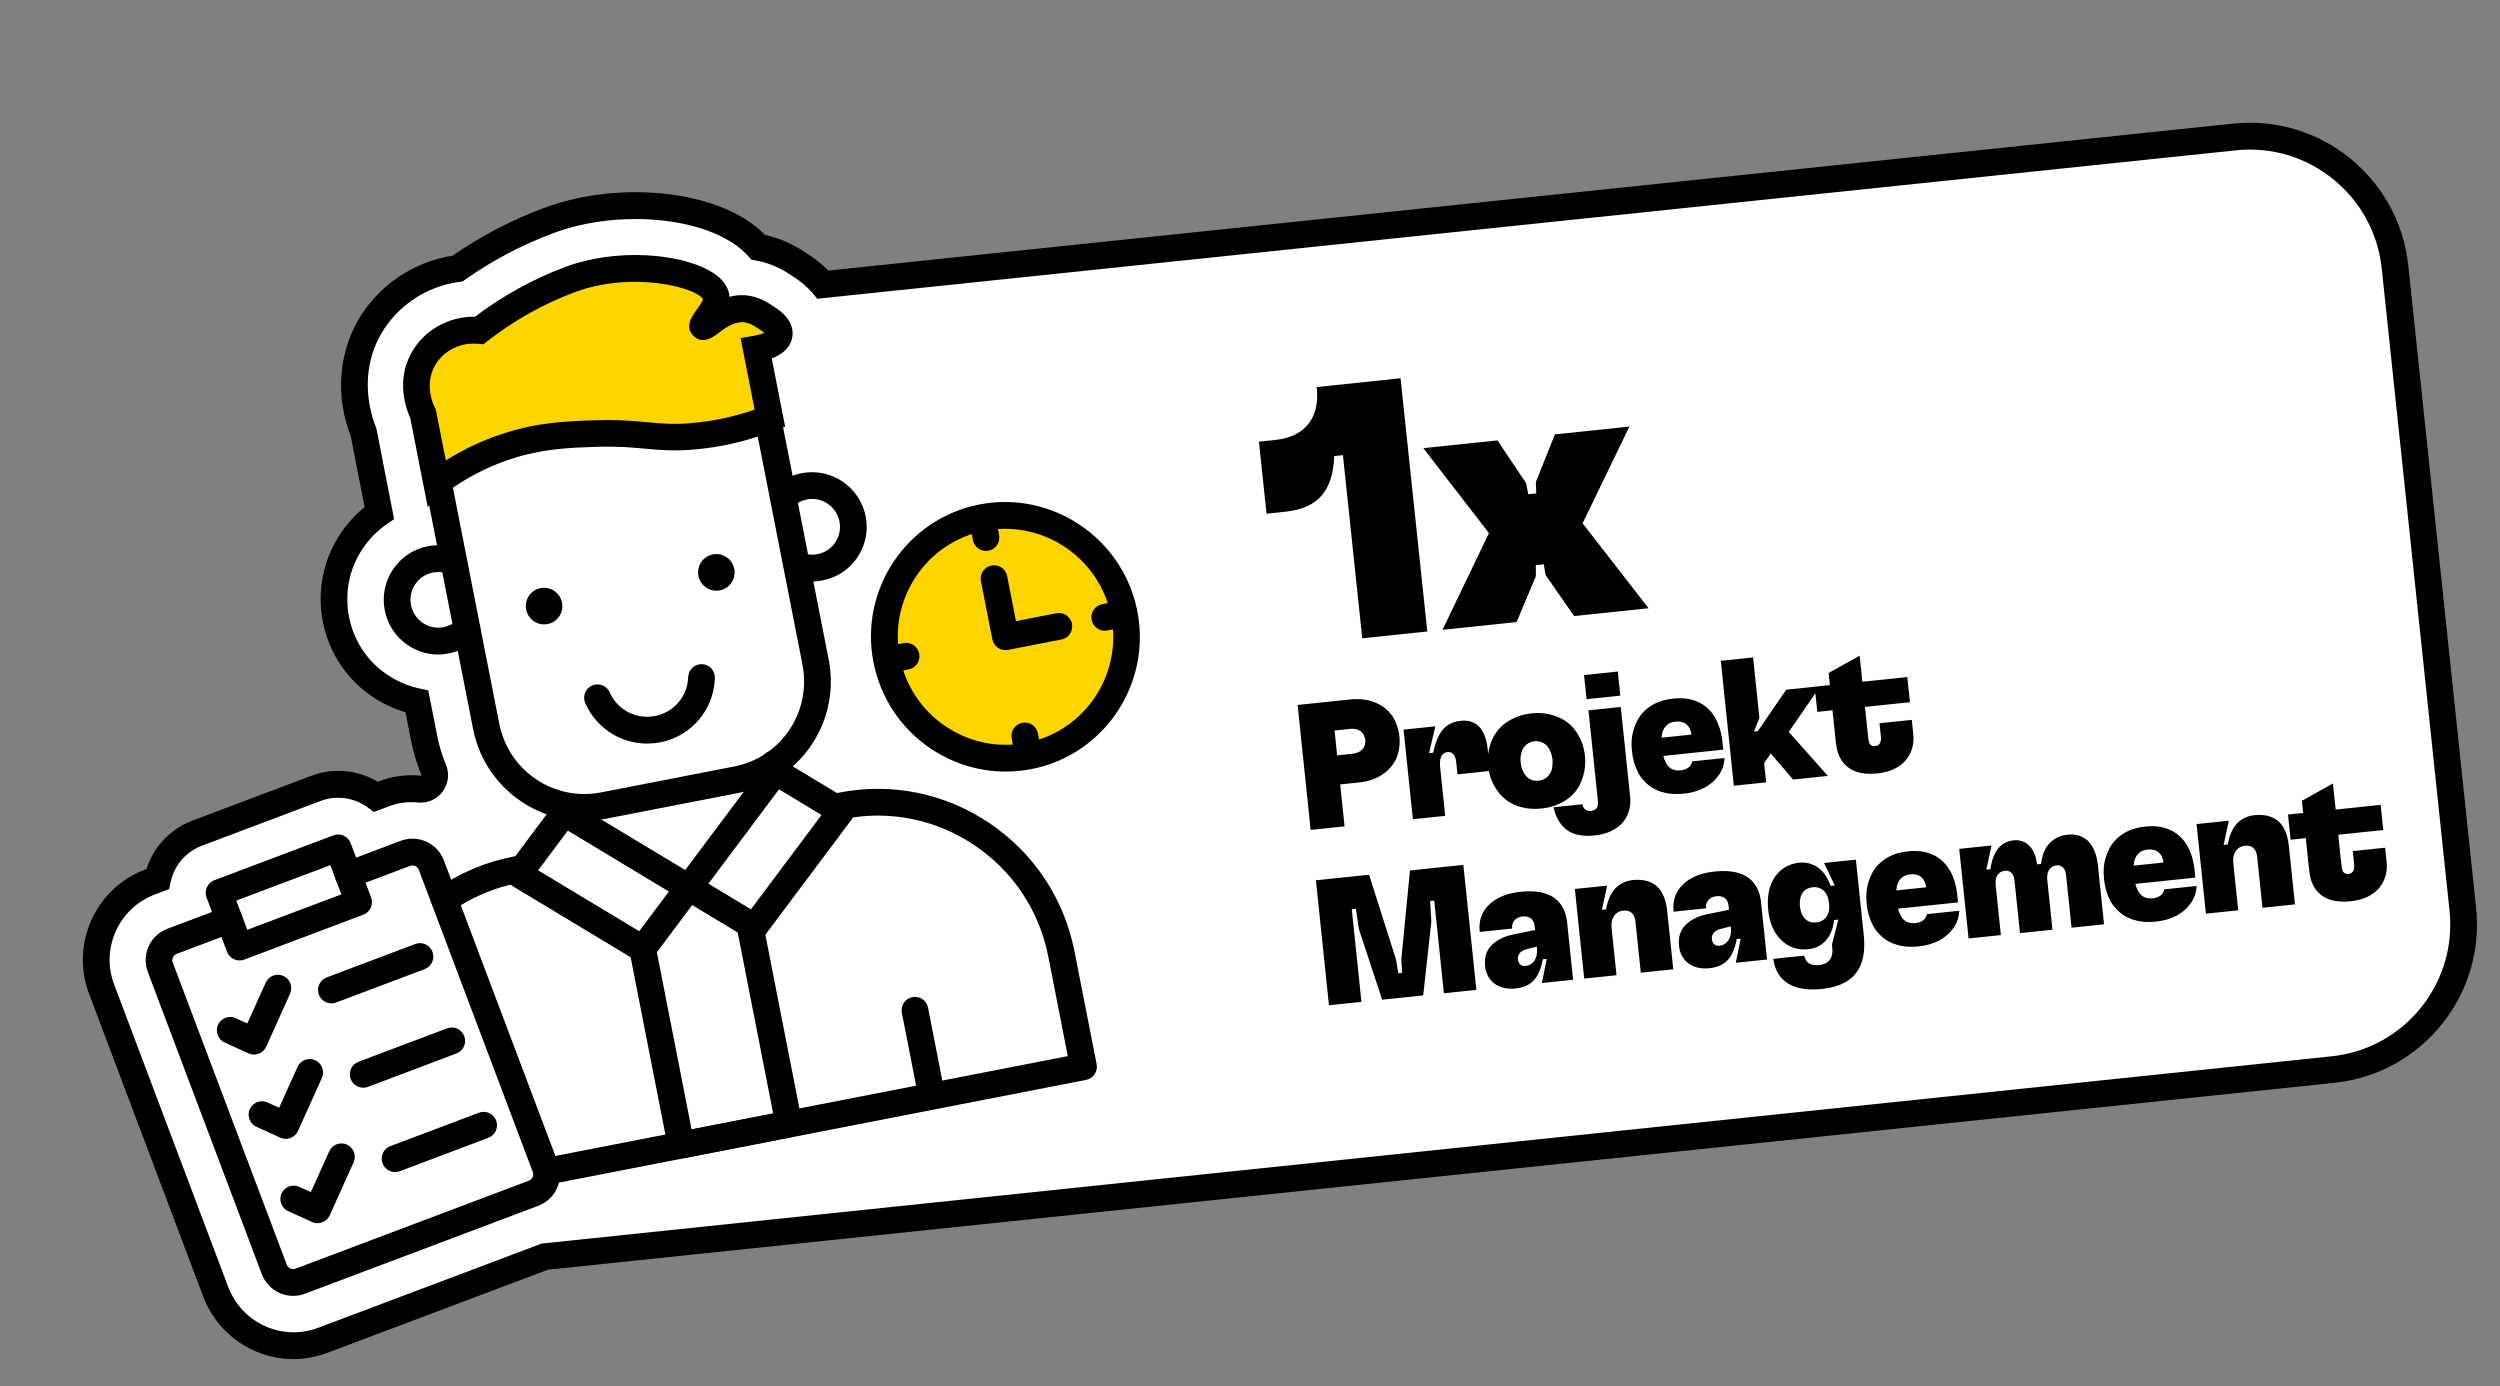 <svg width="312" height="173" viewBox="0 0 312 173" fill="none" xmlns="http://www.w3.org/2000/svg">
<rect x="0" y="0" width="312" height="173" fill="#808080" stroke="none"/>
<path d="M298.89 33.318L307.355 113.481C308.412 123.487 301.173 132.44 291.181 133.485L67.974 156.836L40.329 167.258C39.498 167.58 38.621 167.793 37.726 167.887C33.022 168.379 28.572 165.627 26.91 161.192L12.683 123.47C11.699 120.892 11.783 118.062 12.917 115.525C14.076 112.972 16.139 111.036 18.734 110.066L19.662 109.714C19.775 109.192 19.943 108.684 20.158 108.184L20.191 108.114C21.045 106.224 22.643 104.72 24.585 103.986L39.45 98.387C40.095 98.145 40.743 97.99 41.406 97.92C43.423 97.709 45.383 98.29 46.926 99.439L47.869 99.085C48.681 98.772 49.558 98.566 50.447 98.473C51.097 98.405 51.736 98.418 52.339 98.476C53.654 98.607 54.627 97.276 54.116 96.053C53.604 94.831 53.193 93.476 52.921 92.107L52.023 87.546C50.397 87.199 48.832 86.543 47.43 85.595C44.565 83.684 42.603 80.732 41.919 77.304C41.254 73.86 41.948 70.395 43.885 67.519C44.818 66.125 45.987 64.941 47.332 64.021L45.351 53.897C43.935 50.397 43.486 45.379 46.128 40.803C48.425 36.821 52.507 34.124 57.098 33.516C60.614 31.045 64.395 29.051 68.364 27.568C70.674 26.701 73.169 26.125 75.796 25.85C81.589 25.244 87.395 26.168 91.325 28.316C92.741 29.088 93.813 29.964 94.626 30.866C97.217 31.327 99.036 32.541 99.817 33.071C99.838 33.089 99.86 33.1 99.882 33.118C101.038 33.843 101.971 34.666 102.692 35.531L278.884 17.098C288.87 16.054 297.827 23.312 298.884 33.319L298.89 33.318Z" fill="white"/>
<path d="M37.901 169.547C32.441 170.118 27.28 166.923 25.348 161.778L11.128 124.055C9.987 121.064 10.084 117.79 11.402 114.837C12.746 111.868 15.145 109.622 18.159 108.494L18.288 108.447C18.389 108.134 18.503 107.82 18.638 107.51L18.687 107.398C19.714 105.12 21.655 103.298 24.004 102.415L38.868 96.816C41.655 95.765 44.694 96.085 47.145 97.569L47.287 97.513C48.847 96.914 50.587 96.617 52.512 96.806C52.532 96.803 52.552 96.808 52.575 96.772C52.604 96.729 52.595 96.703 52.586 96.684C52.011 95.306 51.578 93.874 51.296 92.412L50.602 88.891C49.142 88.466 47.772 87.816 46.508 86.961C43.275 84.807 41.066 81.484 40.295 77.615C39.542 73.724 40.336 69.805 42.51 66.568C43.35 65.318 44.355 64.219 45.505 63.292L43.756 54.353C41.884 49.591 42.23 44.221 44.697 39.953C47.17 35.67 51.55 32.686 56.479 31.909C60.005 29.471 63.813 27.48 67.788 25.99C70.227 25.076 72.866 24.464 75.633 24.175C81.744 23.535 87.913 24.529 92.134 26.835C93.423 27.54 94.55 28.369 95.483 29.32C98.168 29.912 100.033 31.181 100.763 31.676L100.828 31.723C101.784 32.328 102.634 33.012 103.372 33.768L278.72 15.424C289.608 14.285 299.402 22.228 300.554 33.131L309.018 113.293C310.17 124.196 302.249 133.993 291.361 135.132L68.367 158.46L40.923 168.808C39.962 169.177 38.942 169.425 37.907 169.533L37.901 169.547ZM41.582 99.581C41.058 99.636 40.554 99.756 40.038 99.951L25.173 105.55C23.644 106.127 22.381 107.313 21.713 108.801L21.675 108.885C21.514 109.265 21.381 109.662 21.297 110.067L21.108 110.953L19.335 111.629C17.154 112.448 15.421 114.074 14.446 116.218C13.497 118.346 13.425 120.712 14.25 122.876L28.478 160.604C29.877 164.327 33.609 166.637 37.557 166.224C38.3 166.147 39.033 165.969 39.736 165.701L67.593 155.196L291.011 131.823C300.068 130.875 306.66 122.723 305.702 113.653L297.238 33.491C296.28 24.422 288.129 17.812 279.072 18.759L101.992 37.284L101.423 36.598C100.778 35.826 99.967 35.131 99.011 34.533L98.889 34.452C98.889 34.452 98.874 34.44 98.86 34.434C98.166 33.963 96.593 32.911 94.344 32.509L93.776 32.407L93.396 31.983C92.644 31.148 91.679 30.403 90.534 29.784C86.882 27.788 81.446 26.939 75.978 27.511C73.497 27.77 71.133 28.313 68.959 29.132C65.119 30.568 61.452 32.503 58.068 34.886L57.731 35.123L57.328 35.179C53.252 35.719 49.603 38.136 47.579 41.646C44.641 46.73 46.321 51.834 46.902 53.278L46.995 53.584L49.184 64.788L48.277 65.407C47.101 66.216 46.089 67.242 45.272 68.456C43.584 70.963 42.978 73.989 43.558 76.999C44.155 79.986 45.854 82.549 48.351 84.216C49.572 85.042 50.92 85.613 52.369 85.925L53.446 86.154L54.559 91.802C54.798 93.046 55.168 94.264 55.653 95.429C56.12 96.549 55.965 97.808 55.243 98.784C54.521 99.759 53.374 100.269 52.174 100.153C50.764 100.011 49.566 100.231 48.464 100.655L46.657 101.334L45.929 100.793C44.676 99.856 43.129 99.433 41.577 99.595L41.582 99.581Z" fill="black"/>
<path d="M95.854 52.269C93.715 53.097 90.509 54.103 86.529 54.451C81.658 54.878 80.295 53.911 74.1 54.12C70.753 54.233 67.247 54.377 63.075 55.766C59.299 57.027 56.471 58.814 54.649 60.16C54.592 60.199 54.53 60.246 54.481 60.285L52.786 51.635C52.669 51.419 50.944 48.049 52.848 44.752C54.23 42.356 56.953 40.97 59.81 41.223C62.574 39.073 66.323 36.679 71.097 34.891C78.999 31.937 88.744 34.161 89.357 36.968C89.693 38.499 87.366 40.395 87.708 40.709C88.072 41.041 90.093 38.349 92.847 38.52C94.299 38.61 95.38 39.506 95.753 39.736C98.129 41.209 97.676 42.95 94.378 43.529L96.073 52.179C96.002 52.207 95.931 52.234 95.854 52.269Z" fill="#FFD500"/>
<path d="M89.642 73.705C90.894 73.575 91.802 72.451 91.668 71.197C91.535 69.942 90.412 69.03 89.16 69.161C87.908 69.291 87 70.414 87.133 71.669C87.267 72.924 88.39 73.835 89.642 73.705Z" fill="black"/>
<path d="M68.143 77.911C69.395 77.781 70.302 76.658 70.169 75.403C70.036 74.148 68.913 73.236 67.661 73.367C66.409 73.497 65.501 74.62 65.635 75.875C65.767 77.13 66.891 78.041 68.143 77.911Z" fill="black"/>
<path d="M55.67 113.961C55.086 114.021 54.483 113.768 54.126 113.254C53.597 112.496 53.781 111.455 54.537 110.925C57.397 108.926 60.587 107.578 64.024 106.911L64.938 106.735C65.831 106.561 66.718 107.148 66.895 108.057C67.072 108.967 66.487 109.841 65.58 110.016L64.667 110.192C61.69 110.771 58.923 111.941 56.451 113.671C56.214 113.837 55.942 113.932 55.67 113.961Z" fill="black"/>
<path d="M68.426 147.833C67.577 147.921 66.785 147.345 66.614 146.489C66.437 145.58 67.022 144.706 67.929 144.531L133.26 131.802L130.821 119.355C129.701 113.665 126.444 108.749 121.641 105.506C116.838 102.263 111.074 101.083 105.398 102.192L104.484 102.368C103.577 102.543 102.704 101.955 102.527 101.046C102.35 100.137 102.935 99.263 103.841 99.088L104.755 98.912C111.292 97.639 117.96 98.994 123.5 102.738C129.041 106.482 132.8 112.152 134.093 118.718L136.86 132.805C136.947 133.239 136.854 133.693 136.611 134.061C136.362 134.429 135.98 134.684 135.546 134.77L68.579 147.817C68.526 147.822 68.479 147.827 68.433 147.832L68.426 147.833Z" fill="black"/>
<path d="M70.709 103.181C69.86 103.269 69.068 102.693 68.897 101.838L68.694 100.811L70.329 100.486L71.968 100.201L72.169 101.208C72.346 102.117 71.761 102.99 70.855 103.165C70.802 103.171 70.755 103.176 70.709 103.181Z" fill="black"/>
<path d="M96.914 98.044C96.066 98.133 95.274 97.557 95.103 96.702L94.9 95.675C94.724 94.767 95.308 93.894 96.214 93.719C97.106 93.538 97.993 94.131 98.17 95.039L98.373 96.066C98.549 96.974 97.965 97.848 97.059 98.023C97.006 98.028 96.96 98.033 96.913 98.038L96.914 98.044Z" fill="black"/>
<path d="M74.383 102.357C72.924 102.509 71.462 102.433 70.022 102.133C64.447 100.947 60.135 96.567 59.038 90.965L53.062 60.516C52.885 59.607 53.469 58.734 54.376 58.559C55.268 58.378 56.156 58.971 56.332 59.879L62.309 90.329C63.151 94.607 66.443 97.959 70.701 98.865C72.114 99.161 73.556 99.172 74.995 98.894L91.637 95.656C93.069 95.379 94.404 94.824 95.605 94.013C99.201 91.577 100.987 87.24 100.151 82.961L94.185 52.55C94.009 51.648 94.59 50.748 95.49 50.574C96.391 50.406 97.268 50.966 97.444 51.868L103.421 82.324C104.517 87.92 102.183 93.59 97.474 96.781C95.897 97.845 94.151 98.571 92.279 98.934L75.637 102.173C75.217 102.257 74.801 102.313 74.376 102.358L74.383 102.357Z" fill="black"/>
<path d="M55.398 81.652C53.814 81.817 52.237 81.424 50.902 80.522C49.393 79.504 48.371 77.959 48.02 76.168C47.67 74.385 48.034 72.567 49.047 71.058C50.06 69.549 51.6 68.522 53.386 68.174C54.686 67.918 56.02 68.055 57.247 68.558C58.101 68.906 58.507 69.884 58.161 70.733C57.816 71.588 56.84 71.992 55.992 71.644C55.368 71.386 54.691 71.323 54.028 71.452C53.115 71.628 52.333 72.153 51.818 72.918C51.303 73.691 51.113 74.617 51.297 75.525C51.474 76.44 52 77.225 52.765 77.743C53.53 78.26 54.456 78.453 55.368 78.27C56.031 78.141 56.641 77.822 57.114 77.356C57.769 76.711 58.83 76.728 59.47 77.386C60.116 78.044 60.101 79.107 59.445 79.746C58.504 80.671 57.317 81.291 56.01 81.542C55.806 81.583 55.608 81.61 55.402 81.632L55.398 81.652Z" fill="black"/>
<path d="M102.077 72.524C100.97 72.639 99.854 72.48 98.817 72.058C97.962 71.71 97.557 70.731 97.903 69.883C98.248 69.027 99.224 68.624 100.071 68.972C100.688 69.223 101.372 69.293 102.035 69.157C102.941 68.982 103.73 68.456 104.245 67.691C104.76 66.918 104.95 65.992 104.766 65.084C104.399 63.202 102.566 61.969 100.694 62.332C100.031 62.461 99.428 62.779 98.942 63.246C98.279 63.886 97.225 63.868 96.585 63.21C95.945 62.544 95.96 61.488 96.616 60.849C97.565 59.931 98.752 59.31 100.045 59.055C103.736 58.341 107.31 60.756 108.036 64.441C108.386 66.232 108.022 68.043 107.009 69.552C105.996 71.061 104.456 72.081 102.676 72.428C102.473 72.469 102.275 72.496 102.076 72.517L102.077 72.524Z" fill="black"/>
<path d="M81.638 92.751C78.01 93.129 74.548 91.158 73.041 87.759C72.67 86.917 73.049 85.93 73.887 85.553C74.726 85.184 75.712 85.558 76.09 86.406C77.067 88.603 79.396 89.819 81.754 89.358C84.113 88.897 85.812 86.898 85.886 84.498C85.916 83.574 86.678 82.856 87.607 82.887C88.529 82.918 89.248 83.69 89.218 84.614C89.096 88.579 86.287 91.883 82.398 92.645C82.141 92.692 81.891 92.731 81.639 92.758L81.638 92.751Z" fill="black"/>
<path d="M53.377 63.262L51.202 52.17C50.74 51.169 49.328 47.526 51.413 43.914C53.004 41.147 56.046 39.479 59.283 39.525C62.741 36.913 66.517 34.826 70.516 33.327C76.908 30.934 84.649 31.653 88.443 33.724C89.888 34.514 90.742 35.487 90.988 36.611C91.017 36.756 91.039 36.901 91.054 37.041C91.641 36.886 92.276 36.806 92.951 36.843C94.653 36.955 95.94 37.836 96.489 38.209C96.546 38.243 96.59 38.279 96.626 38.302C98.944 39.734 99.025 41.319 98.87 42.135C98.706 42.992 98.108 44.056 96.316 44.733L97.981 53.23L96.46 53.812C93.291 55.043 89.999 55.809 86.683 56.094C84.032 56.323 82.332 56.164 80.523 55.997C78.83 55.837 77.076 55.67 74.169 55.772C71.109 55.876 67.64 55.988 63.612 57.336C60.775 58.283 58.093 59.678 55.65 61.486L55.513 61.587L53.375 63.248L53.377 63.262ZM58.541 42.903C56.77 43.087 55.178 44.073 54.3 45.596C52.844 48.12 54.201 50.735 54.261 50.85L54.378 51.073L54.431 51.322L55.639 57.467C57.814 56.092 60.131 54.99 62.561 54.185C67.043 52.69 70.771 52.563 74.059 52.456C77.18 52.353 79.124 52.533 80.838 52.697C82.558 52.861 84.042 53.002 86.393 52.791C89.024 52.557 91.634 52.002 94.176 51.119L92.425 42.194L94.097 41.899C94.716 41.794 95.13 41.65 95.379 41.53C95.268 41.428 95.108 41.31 94.893 41.178C94.828 41.138 94.734 41.073 94.619 40.998C94.214 40.724 93.541 40.257 92.751 40.211C91.55 40.135 90.395 41.008 89.631 41.585C88.967 42.084 87.731 43.02 86.587 41.963C85.352 40.814 86.408 39.394 86.86 38.782C87.106 38.447 87.669 37.69 87.726 37.341C86.936 35.897 78.964 33.757 71.688 36.478C67.812 37.931 64.166 39.977 60.839 42.562L60.325 42.965L59.675 42.905C59.296 42.871 58.914 42.877 58.543 42.916L58.541 42.903Z" fill="black"/>
<path d="M80.382 120.082C80.031 120.119 79.674 120.042 79.352 119.854L63.869 110.524C63.467 110.277 63.183 109.876 63.087 109.409C62.99 108.942 63.108 108.467 63.389 108.088L69.102 100.446C69.613 99.761 70.558 99.575 71.296 100.016L86.779 109.346C87.181 109.593 87.464 109.993 87.561 110.46C87.657 110.927 87.54 111.403 87.258 111.781L81.546 119.423C81.258 119.81 80.833 120.035 80.388 120.081L80.382 120.082ZM67.159 108.615L79.771 116.216L83.476 111.262L70.864 103.661L67.159 108.615Z" fill="black"/>
<path d="M94.329 117.348C93.977 117.385 93.621 117.308 93.299 117.12L85.114 112.189C84.712 111.942 84.429 111.542 84.332 111.075C84.236 110.608 84.353 110.132 84.635 109.754L95.45 95.3C95.961 94.615 96.906 94.429 97.644 94.87L105.828 99.8C106.23 100.048 106.514 100.448 106.61 100.915C106.707 101.382 106.59 101.857 106.308 102.236L95.492 116.69C95.205 117.076 94.779 117.302 94.335 117.348L94.329 117.348ZM88.411 110.281L93.718 113.483L102.525 101.71L97.218 98.508L88.411 110.281Z" fill="black"/>
<path d="M85.168 144.555C84.784 144.595 84.391 144.495 84.067 144.281C83.698 144.031 83.444 143.648 83.358 143.214L78.558 118.717C78.382 117.81 78.966 116.936 79.873 116.761C80.767 116.587 81.653 117.172 81.829 118.08L86.308 140.938L96.491 138.953L91.926 115.661C91.749 114.753 92.334 113.88 93.241 113.704C94.147 113.522 95.021 114.116 95.197 115.024L100.083 139.954C100.169 140.388 100.076 140.841 99.833 141.208C99.59 141.576 99.202 141.832 98.768 141.917L85.314 144.539C85.268 144.544 85.215 144.55 85.168 144.555Z" fill="black"/>
<path d="M37.018 161.707C36.289 161.783 35.552 161.666 34.869 161.354C33.854 160.89 33.076 160.065 32.677 159.019L18.448 121.306C17.636 119.149 18.722 116.733 20.876 115.917L28.015 113.223C28.872 112.898 29.837 113.334 30.163 114.2C30.489 115.065 30.054 116.024 29.19 116.349L22.051 119.043C21.619 119.209 21.396 119.696 21.562 120.128L35.792 157.841C35.902 158.124 36.117 158.256 36.23 158.312C36.35 158.366 36.593 158.442 36.876 158.331L66.007 147.349C66.438 147.183 66.662 146.696 66.495 146.264L52.266 108.552C52.155 108.268 51.94 108.136 51.827 108.08C51.707 108.026 51.465 107.951 51.181 108.061L44.049 110.754C43.191 111.078 42.227 110.642 41.9 109.777C41.574 108.911 42.01 107.953 42.874 107.627L50.006 104.934C51.051 104.543 52.181 104.579 53.202 105.036C54.217 105.501 54.995 106.326 55.393 107.372L69.623 145.084C70.434 147.242 69.349 149.658 67.188 150.475L38.058 161.457C37.716 161.587 37.37 161.67 37.011 161.708L37.018 161.707Z" fill="black"/>
<path d="M30.067 119.853C29.331 119.93 28.609 119.509 28.331 118.779L25.778 112.008C25.62 111.595 25.639 111.137 25.817 110.728C25.996 110.327 26.331 110.01 26.75 109.852L41.612 104.248C42.47 103.923 43.435 104.359 43.761 105.225L46.314 111.996C46.472 112.409 46.453 112.868 46.275 113.276C46.096 113.678 45.761 113.995 45.342 114.153L30.48 119.757C30.344 119.811 30.206 119.839 30.067 119.853ZM29.487 112.393L30.865 116.036L42.605 111.612L41.227 107.968L29.487 112.393Z" fill="black"/>
<path d="M31.881 131.603C31.589 131.634 31.289 131.584 31.022 131.464L28.043 130.109C27.204 129.726 26.831 128.737 27.205 127.899C27.585 127.06 28.571 126.689 29.409 127.065L30.867 127.726L33.162 122.63C33.542 121.791 34.528 121.42 35.366 121.796C36.204 122.179 36.577 123.168 36.204 124.006L33.224 130.617C33.046 131.019 32.711 131.336 32.292 131.493C32.156 131.541 32.019 131.576 31.88 131.59L31.881 131.603Z" fill="black"/>
<path d="M35.85 142.123C35.565 142.153 35.272 142.11 34.99 141.985L32.011 140.629C31.173 140.246 30.8 139.257 31.174 138.419C31.554 137.58 32.54 137.209 33.378 137.585L34.835 138.246L37.131 133.15C37.511 132.311 38.497 131.94 39.335 132.316C40.173 132.699 40.546 133.688 40.172 134.526L37.193 141.137C36.937 141.694 36.419 142.051 35.849 142.11L35.85 142.123Z" fill="black"/>
<path d="M39.81 152.651C39.525 152.681 39.232 152.638 38.95 152.512L35.971 151.157C35.133 150.774 34.76 149.785 35.134 148.947C35.514 148.108 36.5 147.736 37.338 148.113L38.795 148.774L41.091 143.678C41.471 142.839 42.457 142.468 43.295 142.844C44.133 143.227 44.506 144.215 44.132 145.054L41.153 151.665C40.897 152.222 40.379 152.579 39.808 152.638L39.81 152.651Z" fill="black"/>
<path d="M41.535 125.211C40.799 125.287 40.077 124.865 39.798 124.134C39.471 123.267 39.906 122.307 40.77 121.982L51.824 117.81C52.682 117.486 53.647 117.923 53.974 118.79C54.3 119.657 53.865 120.617 53.001 120.942L41.947 125.114C41.812 125.168 41.674 125.196 41.535 125.211Z" fill="black"/>
<path d="M45.503 135.737C44.766 135.814 44.044 135.392 43.766 134.661C43.439 133.794 43.874 132.834 44.738 132.509L55.792 128.337C56.649 128.012 57.615 128.45 57.941 129.317C58.268 130.184 57.833 131.144 56.969 131.469L45.915 135.641C45.78 135.695 45.642 135.723 45.503 135.737Z" fill="black"/>
<path d="M49.48 146.264C48.744 146.341 48.022 145.919 47.743 145.188C47.416 144.321 47.851 143.361 48.716 143.036L59.769 138.864C60.627 138.539 61.592 138.977 61.919 139.844C62.245 140.711 61.811 141.671 60.946 141.996L49.893 146.167C49.758 146.222 49.62 146.25 49.48 146.264Z" fill="black"/>
<path d="M116.454 138.432C115.606 138.521 114.815 137.946 114.644 137.091L112.551 126.397C112.374 125.49 112.959 124.616 113.865 124.441C114.764 124.26 115.644 124.852 115.82 125.76L117.913 136.454C118.09 137.361 117.505 138.235 116.599 138.41C116.546 138.416 116.5 138.42 116.453 138.425L116.454 138.432Z" fill="black"/>
<path d="M127.081 94.533C135.379 93.671 141.388 86.227 140.503 77.906C139.618 69.585 132.174 63.538 123.876 64.4C115.578 65.262 109.569 72.706 110.454 81.027C111.339 89.348 118.783 95.395 127.081 94.533Z" fill="#FFD500"/>
<path d="M127.232 96.204C123.329 96.609 119.439 95.636 116.134 93.412C112.409 90.897 109.886 87.087 109.015 82.675C107.222 73.568 113.157 64.727 122.229 62.958C131.309 61.196 140.145 67.165 141.937 76.265C143.723 85.373 137.795 94.213 128.723 95.982C128.224 96.081 127.729 96.152 127.232 96.204ZM124.066 66.06C123.675 66.101 123.28 66.162 122.886 66.236C115.612 67.65 110.857 74.736 112.297 82.032C112.994 85.568 115.015 88.624 117.996 90.639C120.978 92.654 124.56 93.384 128.086 92.702C135.36 91.288 140.115 84.202 138.675 76.907C137.318 70.005 130.913 65.356 124.067 66.067L124.066 66.06Z" fill="black"/>
<path d="M125.655 81.128C125.271 81.168 124.878 81.068 124.554 80.853C124.185 80.603 123.93 80.22 123.844 79.785L122.418 72.532C122.241 71.623 122.825 70.75 123.732 70.575C124.631 70.394 125.512 70.987 125.689 71.895L126.793 77.51L131.824 76.529C132.723 76.348 133.604 76.942 133.781 77.85C133.957 78.759 133.373 79.632 132.467 79.807L125.801 81.106C125.754 81.111 125.701 81.117 125.655 81.122L125.655 81.128Z" fill="black"/>
<path d="M123.23 68.747C122.381 68.835 121.59 68.26 121.419 67.405L121.015 65.365C120.839 64.457 121.423 63.584 122.329 63.409C123.222 63.235 124.108 63.821 124.284 64.729L124.688 66.769C124.865 67.677 124.281 68.55 123.375 68.725C123.322 68.731 123.275 68.736 123.229 68.74L123.23 68.747Z" fill="black"/>
<path d="M128.471 95.547C127.623 95.635 126.832 95.06 126.661 94.205L126.263 92.165C126.087 91.256 126.671 90.383 127.577 90.208C128.482 90.026 129.356 90.62 129.533 91.528L129.93 93.569C130.106 94.477 129.522 95.35 128.616 95.525C128.563 95.531 128.517 95.535 128.471 95.54L128.471 95.547Z" fill="black"/>
<path d="M138.047 78.704C137.198 78.792 136.406 78.216 136.235 77.361C136.058 76.452 136.642 75.578 137.549 75.402L139.586 75.009C140.493 74.834 141.367 75.421 141.543 76.33C141.72 77.239 141.136 78.113 140.229 78.288L138.192 78.682C138.139 78.688 138.092 78.692 138.046 78.697L138.047 78.704Z" fill="black"/>
<path d="M111.222 83.953C110.373 84.041 109.581 83.465 109.41 82.609C109.233 81.7 109.817 80.826 110.724 80.651L112.761 80.257C113.661 80.076 114.542 80.67 114.718 81.579C114.895 82.488 114.311 83.362 113.404 83.537L111.367 83.931C111.314 83.936 111.267 83.941 111.221 83.946L111.222 83.953Z" fill="black"/>
<path d="M167.59 56.806L166.509 56.919C166.437 59.088 165.907 60.734 164.933 61.857C163.958 62.979 162.46 63.646 160.451 63.856L158.064 64.106L157.115 55.123L159.051 54.92C160.344 54.785 161.401 54.44 162.227 53.883C163.046 53.328 163.638 52.581 163.995 51.644C164.352 50.708 164.462 49.595 164.326 48.301L174.789 47.206L178.126 78.808L170.01 79.657L167.598 56.812L167.59 56.806Z" fill="black"/>
<path d="M185.819 66.532L177.63 55.927L186.877 54.96L190.452 60.293L190.732 61.681L191.727 61.576L191.672 60.165L194.054 54.209L203.348 53.237L197.507 65.309L205.742 75.91L196.449 76.882L192.898 71.774L192.662 70.429L191.667 70.533L191.678 71.902L189.272 77.632L180.025 78.6L185.819 66.532Z" fill="black"/>
<path d="M165.873 94.37L168.791 94.065C169.163 94.027 169.475 93.926 169.728 93.765C169.982 93.603 170.163 93.397 170.272 93.145C170.319 93.02 170.35 92.889 170.366 92.753C170.396 92.614 170.404 92.471 170.388 92.322C170.374 92.189 170.338 92.057 170.28 91.928C170.236 91.798 170.178 91.676 170.106 91.564C169.948 91.34 169.728 91.175 169.447 91.07C169.166 90.964 168.839 90.93 168.468 90.969L165.55 91.274L165.171 87.643L168.579 87.287C169.678 87.172 170.674 87.294 171.567 87.651C172.46 88.008 173.178 88.556 173.72 89.295C173.968 89.659 174.168 90.059 174.318 90.493C174.482 90.912 174.59 91.373 174.643 91.878C174.697 92.398 174.688 92.887 174.616 93.345C174.557 93.786 174.443 94.211 174.276 94.619C173.898 95.454 173.309 96.138 172.509 96.672C171.709 97.206 170.759 97.53 169.66 97.645L166.252 98.001L165.873 94.37ZM161.941 87.98L166.173 87.538L167.801 103.131L163.569 103.573L161.941 87.98ZM175.163 91.058L179.128 90.644L178.351 93.99L178.864 93.937C179.054 93.031 179.301 92.3 179.603 91.743C179.905 91.186 180.274 90.765 180.709 90.479C181.145 90.194 181.675 90.018 182.298 89.953C182.952 89.885 183.509 89.977 183.971 90.229C184.446 90.465 184.825 90.86 185.108 91.416C185.39 91.957 185.573 92.636 185.659 93.453C185.685 93.705 185.71 93.95 185.735 94.188C185.76 94.425 185.786 94.671 185.812 94.923L185.947 96.215L181.893 96.638L181.798 95.725C181.788 95.636 181.779 95.547 181.77 95.458C181.759 95.354 181.748 95.25 181.737 95.146C181.686 94.656 181.568 94.315 181.383 94.124C181.211 93.917 180.962 93.831 180.635 93.865C180.412 93.888 180.226 93.975 180.077 94.126C179.926 94.261 179.82 94.468 179.759 94.744C179.697 95.021 179.686 95.345 179.725 95.716L180.362 101.819L176.33 102.24L175.163 91.058ZM192.385 100.902C191.301 101.015 190.299 100.91 189.38 100.585C188.475 100.259 187.722 99.737 187.122 99.019C186.88 98.715 186.658 98.385 186.456 98.031C186.269 97.675 186.109 97.301 185.978 96.91C185.861 96.502 185.778 96.067 185.73 95.607C185.682 95.147 185.673 94.705 185.704 94.281C185.75 93.856 185.827 93.45 185.937 93.063C186.062 92.675 186.211 92.307 186.385 91.958C186.825 91.147 187.455 90.488 188.273 89.982C189.104 89.46 190.061 89.143 191.145 89.029C192.229 88.916 193.225 89.03 194.131 89.371C195.05 89.695 195.81 90.209 196.408 90.912C196.788 91.383 197.098 91.906 197.338 92.481C197.576 93.042 197.731 93.664 197.803 94.347C197.851 94.807 197.852 95.25 197.806 95.675C197.774 96.084 197.695 96.482 197.571 96.87C197.461 97.257 197.319 97.625 197.146 97.973C196.706 98.799 196.071 99.466 195.238 99.974C194.42 100.479 193.469 100.789 192.385 100.902ZM192.022 97.427C192.334 97.394 192.617 97.297 192.87 97.136C193.123 96.974 193.325 96.751 193.475 96.465C193.565 96.32 193.632 96.163 193.674 95.994C193.715 95.809 193.74 95.619 193.749 95.423C193.772 95.21 193.772 94.993 193.749 94.77C193.713 94.428 193.637 94.129 193.52 93.871C193.416 93.596 193.286 93.355 193.129 93.146C192.924 92.912 192.681 92.742 192.4 92.636C192.117 92.516 191.82 92.472 191.508 92.504C191.182 92.538 190.892 92.644 190.64 92.82C190.402 92.98 190.207 93.196 190.055 93.467C189.967 93.626 189.902 93.798 189.861 93.982C189.819 94.152 189.786 94.343 189.763 94.555C189.754 94.752 189.761 94.961 189.784 95.184C189.818 95.51 189.887 95.811 189.991 96.085C190.109 96.358 190.246 96.592 190.401 96.786C190.608 97.034 190.844 97.212 191.11 97.32C191.391 97.425 191.695 97.461 192.022 97.427ZM199.036 104.261C197.536 104.417 196.379 104.193 195.565 103.587C194.737 102.983 194.173 102.036 193.873 100.747L197.481 100.37C197.544 100.679 197.664 100.899 197.843 101.03C198.009 101.178 198.24 101.236 198.537 101.205C198.878 101.17 199.121 101.047 199.264 100.837C199.407 100.627 199.459 100.329 199.418 99.942L198.239 88.649L202.271 88.228L203.438 99.41C203.53 100.286 203.409 101.072 203.076 101.767C202.759 102.461 202.247 103.025 201.542 103.459C200.851 103.891 200.016 104.158 199.036 104.261ZM197.69 84.248L201.9 83.809L202.214 86.816L198.004 87.255L197.69 84.248ZM210.166 99.046C209.439 99.122 208.762 99.11 208.136 99.01C207.525 98.909 206.957 98.72 206.433 98.445C205.924 98.168 205.481 97.808 205.105 97.367C204.835 97.08 204.605 96.751 204.416 96.381C204.226 95.995 204.063 95.585 203.927 95.148C203.807 94.711 203.721 94.247 203.669 93.757C203.617 93.252 203.604 92.773 203.632 92.32C203.675 91.865 203.757 91.436 203.88 91.033C204.004 90.629 204.159 90.253 204.348 89.903C204.624 89.379 204.982 88.928 205.423 88.552C205.877 88.159 206.386 87.851 206.948 87.627C207.525 87.402 208.147 87.254 208.815 87.185C209.989 87.062 211.008 87.196 211.875 87.586C212.756 87.974 213.459 88.599 213.984 89.46C214.509 90.321 214.839 91.39 214.972 92.667C214.988 92.815 215.003 92.964 215.019 93.112C215.034 93.261 215.05 93.409 215.065 93.558L206.601 94.442L206.363 92.169L211.086 91.676C211.009 91.084 210.799 90.656 210.456 90.391C210.127 90.11 209.68 89.999 209.115 90.058C208.774 90.094 208.483 90.184 208.243 90.329C208.003 90.475 207.807 90.683 207.655 90.954C207.553 91.129 207.478 91.34 207.428 91.585C207.377 91.816 207.352 92.074 207.352 92.359C207.35 92.629 207.368 92.95 207.407 93.322C207.463 93.856 207.555 94.312 207.685 94.689C207.813 95.05 207.971 95.349 208.161 95.585C208.349 95.805 208.576 95.962 208.841 96.054C209.106 96.147 209.416 96.174 209.773 96.137C210.01 96.112 210.222 96.06 210.409 95.98C210.609 95.884 210.777 95.762 210.911 95.613C211.044 95.449 211.136 95.251 211.187 95.021L215.219 94.6C215.182 95.4 214.942 96.115 214.497 96.747C214.068 97.377 213.477 97.897 212.724 98.306C211.984 98.698 211.131 98.945 210.166 99.046ZM218.36 91.345L219.385 91.238L222.921 86.072L227.176 85.628L222.423 92.519L221.883 92.734L219.42 96.323L218.36 91.345ZM214.754 82.467L218.785 82.046L219.574 89.597L218.895 91.289L219.813 91.891L220.413 97.638L216.382 98.059L214.754 82.467ZM219.649 92.471L222.84 90.9L228.12 96.834L223.777 97.287L219.649 92.471ZM234.314 96.525C233.289 96.632 232.404 96.559 231.657 96.307C230.923 96.038 230.337 95.604 229.899 95.004C229.475 94.388 229.214 93.619 229.118 92.699L228.209 83.989L232.082 81.829L233.161 92.164C233.198 92.52 233.284 92.774 233.42 92.925C233.571 93.074 233.773 93.136 234.025 93.11C234.292 93.082 234.484 92.972 234.599 92.779C234.728 92.586 234.774 92.303 234.735 91.932L234.561 90.261L238.593 89.841L238.776 91.6C238.869 92.491 238.743 93.293 238.397 94.004C238.066 94.714 237.547 95.286 236.842 95.72C236.137 96.154 235.294 96.422 234.314 96.525ZM226.474 85.701L238.034 84.495L238.362 87.635L226.802 88.842L226.474 85.701ZM164.226 109.861L170.864 109.168L174.219 119.739L174.512 121.465L174.979 121.416L174.887 119.669L175.964 108.636L182.625 107.94L184.252 123.533L180.198 123.956L178.991 112.395L178.479 112.449L178.633 115L177.615 124.226L172.491 124.761L169.589 115.944L169.213 113.416L168.701 113.47L169.907 125.03L165.853 125.454L164.226 109.861ZM189.097 123.365C188.578 123.419 188.086 123.388 187.624 123.271C187.161 123.154 186.766 122.963 186.438 122.697C186.126 122.444 185.877 122.14 185.69 121.784C185.502 121.428 185.385 121.02 185.337 120.56C185.304 120.248 185.304 119.955 185.335 119.682C185.365 119.393 185.434 119.124 185.543 118.872C185.652 118.62 185.793 118.388 185.966 118.175C186.272 117.798 186.674 117.478 187.172 117.216C187.668 116.939 188.255 116.735 188.932 116.604L192.129 115.955L192.343 118.004L190.609 118.433C190.17 118.539 189.844 118.723 189.631 118.986C189.566 119.083 189.511 119.201 189.465 119.341C189.433 119.464 189.424 119.593 189.438 119.726C189.453 119.875 189.49 120.006 189.547 120.12C189.604 120.234 189.673 120.325 189.755 120.391C189.837 120.458 189.932 120.508 190.041 120.542C190.163 120.559 190.291 120.561 190.424 120.547C190.736 120.514 191.002 120.396 191.221 120.193C191.454 119.989 191.622 119.724 191.723 119.398C191.824 119.072 191.854 118.709 191.812 118.308L191.554 115.835C191.549 115.791 191.544 115.746 191.54 115.701C191.534 115.642 191.529 115.598 191.526 115.568C191.479 115.122 191.318 114.801 191.042 114.605C190.782 114.407 190.428 114.331 189.983 114.378C189.701 114.407 189.462 114.492 189.266 114.633C189.069 114.758 188.922 114.931 188.825 115.152C188.727 115.357 188.691 115.594 188.719 115.861L188.721 115.883L184.667 116.306L184.665 116.284C184.523 114.918 184.915 113.789 185.843 112.896C186.77 112.004 188.088 111.468 189.796 111.29C190.939 111.171 191.921 111.233 192.743 111.478C193.579 111.721 194.231 112.148 194.7 112.759C195.184 113.369 195.477 114.165 195.58 115.145C195.584 115.189 195.59 115.241 195.596 115.301C195.602 115.36 195.608 115.412 195.612 115.456L196.324 122.273L192.426 122.679L193.034 119.666L192.544 119.717C192.399 120.483 192.189 121.128 191.913 121.652C191.636 122.161 191.265 122.56 190.8 122.849C190.333 123.123 189.765 123.295 189.097 123.365ZM196.542 110.946L200.574 110.525L199.921 113.543L200.433 113.49C200.565 112.74 200.777 112.11 201.069 111.599C201.359 111.074 201.729 110.667 202.18 110.38C202.643 110.076 203.18 109.893 203.789 109.829C204.62 109.742 205.343 109.832 205.956 110.098C206.568 110.35 207.048 110.78 207.397 111.389C207.744 111.983 207.966 112.741 208.062 113.661L208.824 120.967L204.77 121.391L204.11 115.065C204.057 114.56 203.906 114.185 203.655 113.941C203.404 113.697 203.049 113.599 202.588 113.647C202.247 113.683 201.958 113.796 201.723 113.985C201.503 114.173 201.334 114.431 201.218 114.759C201.116 115.07 201.086 115.433 201.129 115.849L201.741 121.707L197.709 122.128L196.542 110.946ZM213.299 120.838C212.78 120.892 212.288 120.861 211.826 120.744C211.363 120.627 210.968 120.436 210.64 120.17C210.328 119.917 210.079 119.613 209.892 119.257C209.704 118.902 209.587 118.494 209.539 118.033C209.506 117.721 209.506 117.429 209.537 117.155C209.567 116.867 209.637 116.597 209.745 116.345C209.854 116.094 209.995 115.861 210.168 115.648C210.474 115.271 210.876 114.951 211.374 114.689C211.87 114.412 212.457 114.208 213.134 114.078L216.331 113.429L216.545 115.478L214.811 115.907C214.372 116.012 214.046 116.197 213.833 116.459C213.768 116.556 213.713 116.674 213.667 116.814C213.635 116.938 213.626 117.066 213.64 117.2C213.656 117.348 213.692 117.48 213.749 117.594C213.806 117.708 213.875 117.798 213.957 117.865C214.039 117.931 214.134 117.981 214.243 118.015C214.365 118.032 214.493 118.034 214.626 118.02C214.938 117.987 215.204 117.87 215.423 117.667C215.656 117.462 215.824 117.197 215.925 116.871C216.026 116.545 216.056 116.182 216.014 115.781L215.756 113.308C215.751 113.264 215.746 113.219 215.742 113.175C215.736 113.115 215.731 113.071 215.728 113.041C215.681 112.596 215.52 112.275 215.245 112.078C214.984 111.88 214.631 111.805 214.185 111.851C213.903 111.881 213.664 111.966 213.469 112.106C213.272 112.232 213.124 112.405 213.027 112.625C212.929 112.831 212.893 113.067 212.921 113.334L212.924 113.356L208.87 113.78L208.867 113.757C208.725 112.391 209.117 111.262 210.045 110.369C210.972 109.477 212.29 108.942 213.998 108.763C215.141 108.644 216.123 108.707 216.945 108.951C217.781 109.194 218.433 109.621 218.902 110.233C219.386 110.843 219.68 111.638 219.782 112.618C219.787 112.662 219.792 112.714 219.798 112.774C219.804 112.833 219.81 112.885 219.814 112.93L220.526 119.746L216.628 120.153L217.237 117.139L216.747 117.191C216.601 117.956 216.391 118.601 216.115 119.125C215.838 119.635 215.467 120.034 215.002 120.323C214.535 120.596 213.968 120.768 213.299 120.838ZM227.354 123.424C225.572 123.61 224.159 123.375 223.115 122.718C222.086 122.06 221.484 121.042 221.31 119.664L225.164 119.262C225.253 119.688 225.444 120.006 225.736 120.215C226.043 120.423 226.479 120.498 227.043 120.439C227.622 120.379 228.05 120.169 228.328 119.81C228.622 119.464 228.737 118.979 228.672 118.355L228.623 117.887L229.423 114.764L228.91 114.817C228.82 115.532 228.63 116.16 228.341 116.701C228.051 117.226 227.674 117.641 227.21 117.945C226.76 118.232 226.245 118.406 225.666 118.466C224.938 118.542 224.261 118.455 223.635 118.205C223.023 117.954 222.495 117.574 222.052 117.065C221.661 116.625 221.352 116.109 221.125 115.518C220.898 114.926 220.746 114.266 220.67 113.538C220.619 113.048 220.608 112.584 220.638 112.146C220.665 111.693 220.734 111.273 220.844 110.886C220.954 110.499 221.103 110.131 221.291 109.781C221.62 109.191 222.058 108.71 222.604 108.338C223.166 107.964 223.81 107.739 224.538 107.663C225.117 107.602 225.658 107.674 226.159 107.876C226.674 108.063 227.129 108.391 227.523 108.86C227.915 109.314 228.23 109.882 228.466 110.563L228.978 110.509L227.649 107.698L231.614 107.284L232.595 116.684C232.74 118.065 232.644 119.231 232.308 120.182C231.972 121.133 231.389 121.877 230.559 122.414C229.744 122.949 228.676 123.286 227.354 123.424ZM226.69 115.117C226.987 115.086 227.248 114.998 227.473 114.855C227.713 114.71 227.902 114.51 228.041 114.255C228.116 114.112 228.176 113.963 228.22 113.809C228.262 113.639 228.282 113.472 228.28 113.307C228.291 113.126 228.286 112.939 228.266 112.745C228.234 112.434 228.175 112.162 228.091 111.931C228.005 111.684 227.886 111.472 227.732 111.293C227.544 111.072 227.317 110.916 227.052 110.823C226.802 110.729 226.529 110.698 226.232 110.729C225.92 110.761 225.644 110.85 225.404 110.995C225.179 111.139 224.997 111.338 224.858 111.593C224.771 111.767 224.708 111.954 224.669 112.153C224.628 112.337 224.611 112.534 224.618 112.744C224.609 112.804 224.608 112.865 224.614 112.924C224.621 112.983 224.628 113.05 224.635 113.125C224.642 113.184 224.648 113.243 224.654 113.303C224.66 113.362 224.674 113.421 224.695 113.479C224.731 113.685 224.789 113.882 224.869 114.068C224.947 114.24 225.047 114.403 225.168 114.555C225.356 114.776 225.575 114.933 225.825 115.027C226.09 115.119 226.378 115.149 226.69 115.117ZM239.463 118.107C238.735 118.183 238.059 118.171 237.433 118.071C236.822 117.97 236.254 117.781 235.73 117.506C235.221 117.228 234.778 116.869 234.402 116.428C234.131 116.141 233.902 115.812 233.713 115.442C233.523 115.056 233.36 114.646 233.224 114.209C233.103 113.772 233.017 113.308 232.966 112.818C232.914 112.313 232.901 111.834 232.929 111.381C232.971 110.926 233.054 110.497 233.177 110.094C233.3 109.69 233.456 109.314 233.645 108.964C233.92 108.44 234.279 107.99 234.72 107.613C235.174 107.221 235.682 106.912 236.245 106.688C236.821 106.463 237.444 106.316 238.112 106.246C239.285 106.123 240.305 106.257 241.172 106.647C242.053 107.035 242.756 107.66 243.281 108.521C243.806 109.382 244.136 110.451 244.269 111.728C244.284 111.876 244.3 112.025 244.315 112.173C244.331 112.322 244.346 112.47 244.362 112.619L235.898 113.502L235.66 111.23L240.383 110.737C240.306 110.145 240.096 109.717 239.753 109.452C239.423 109.171 238.977 109.06 238.412 109.119C238.071 109.155 237.78 109.245 237.54 109.39C237.3 109.536 237.104 109.744 236.952 110.015C236.85 110.191 236.775 110.401 236.725 110.646C236.674 110.877 236.649 111.135 236.648 111.42C236.647 111.69 236.665 112.011 236.704 112.383C236.76 112.917 236.852 113.373 236.982 113.75C237.11 114.112 237.268 114.41 237.458 114.646C237.646 114.866 237.873 115.023 238.138 115.115C238.402 115.208 238.713 115.235 239.069 115.198C239.307 115.173 239.519 115.121 239.706 115.041C239.906 114.945 240.074 114.823 240.208 114.674C240.341 114.51 240.433 114.312 240.484 114.082L244.516 113.661C244.479 114.461 244.239 115.176 243.794 115.808C243.365 116.438 242.773 116.958 242.02 117.367C241.281 117.759 240.428 118.006 239.463 118.107ZM244.511 105.938L248.543 105.517L247.89 108.535L248.402 108.482C248.504 107.735 248.679 107.109 248.926 106.603C249.172 106.082 249.491 105.681 249.882 105.4C250.286 105.102 250.763 104.925 251.312 104.868C251.802 104.817 252.253 104.897 252.666 105.109C253.078 105.321 253.422 105.661 253.695 106.128C253.968 106.58 254.141 107.162 254.216 107.875L254.728 107.821C254.851 106.698 255.204 105.835 255.786 105.234C256.382 104.616 257.133 104.26 258.039 104.165C258.752 104.091 259.37 104.192 259.895 104.467C260.432 104.726 260.86 105.155 261.177 105.752C261.508 106.333 261.721 107.076 261.815 107.982C261.848 108.294 261.88 108.606 261.913 108.918C261.944 109.215 261.976 109.519 262.008 109.831L262.585 115.355L258.531 115.778L257.977 110.477C257.956 110.269 257.935 110.068 257.915 109.875C257.893 109.667 257.871 109.46 257.85 109.252C257.803 108.806 257.679 108.481 257.478 108.277C257.275 108.058 257.002 107.967 256.661 108.002C256.379 108.032 256.141 108.132 255.949 108.302C255.77 108.456 255.642 108.664 255.564 108.927C255.486 109.191 255.466 109.501 255.503 109.857L256.148 116.027L252.094 116.45L251.531 111.06C251.523 110.986 251.515 110.911 251.508 110.837C251.5 110.763 251.491 110.681 251.482 110.592C251.471 110.488 251.46 110.384 251.449 110.28C251.437 110.161 251.425 110.043 251.412 109.924C251.366 109.478 251.242 109.153 251.04 108.949C250.837 108.73 250.565 108.639 250.223 108.674C249.793 108.719 249.474 108.903 249.268 109.224C249.074 109.53 249.007 109.965 249.066 110.529L249.71 116.699L245.678 117.12L244.511 105.938ZM269.082 115.014C268.354 115.09 267.677 115.079 267.051 114.979C266.44 114.877 265.873 114.689 265.349 114.413C264.839 114.136 264.396 113.777 264.02 113.336C263.75 113.049 263.52 112.72 263.332 112.35C263.141 111.964 262.978 111.553 262.843 111.117C262.722 110.68 262.636 110.216 262.585 109.726C262.532 109.221 262.52 108.742 262.547 108.288C262.59 107.834 262.673 107.405 262.796 107.001C262.919 106.598 263.075 106.222 263.263 105.872C263.539 105.348 263.897 104.897 264.338 104.521C264.793 104.128 265.301 103.82 265.863 103.596C266.44 103.371 267.063 103.223 267.731 103.154C268.904 103.031 269.924 103.165 270.79 103.555C271.671 103.943 272.374 104.568 272.9 105.429C273.425 106.29 273.754 107.359 273.887 108.636C273.903 108.784 273.918 108.933 273.934 109.081C273.949 109.23 273.965 109.378 273.98 109.527L265.516 110.41L265.279 108.138L270.001 107.645C269.924 107.053 269.714 106.624 269.372 106.36C269.042 106.079 268.595 105.968 268.031 106.027C267.689 106.063 267.398 106.153 267.158 106.298C266.918 106.443 266.722 106.652 266.571 106.923C266.469 107.098 266.393 107.309 266.344 107.554C266.293 107.785 266.267 108.043 266.267 108.328C266.265 108.598 266.284 108.919 266.322 109.29C266.378 109.825 266.471 110.281 266.6 110.657C266.728 111.019 266.887 111.318 267.077 111.553C267.265 111.774 267.491 111.931 267.756 112.023C268.021 112.115 268.331 112.143 268.688 112.106C268.925 112.081 269.138 112.029 269.325 111.949C269.525 111.853 269.692 111.731 269.827 111.582C269.96 111.418 270.052 111.22 270.103 110.99L274.134 110.569C274.098 111.368 273.857 112.084 273.413 112.716C272.983 113.346 272.392 113.866 271.639 114.275C270.899 114.667 270.047 114.914 269.082 115.014ZM274.13 102.846L278.161 102.425L277.508 105.443L278.02 105.39C278.152 104.64 278.364 104.01 278.656 103.499C278.947 102.974 279.317 102.567 279.767 102.28C280.231 101.976 280.767 101.793 281.376 101.729C282.208 101.642 282.93 101.732 283.543 101.998C284.155 102.25 284.635 102.68 284.984 103.289C285.331 103.883 285.553 104.641 285.649 105.561L286.412 112.867L282.358 113.291L281.698 106.965C281.645 106.46 281.493 106.085 281.243 105.841C280.992 105.597 280.636 105.499 280.176 105.547C279.834 105.583 279.546 105.696 279.311 105.885C279.09 106.073 278.922 106.331 278.806 106.659C278.703 106.97 278.674 107.333 278.717 107.749L279.329 113.607L275.297 114.028L274.13 102.846ZM293.382 112.478C292.357 112.585 291.471 112.512 290.724 112.26C289.991 111.991 289.405 111.557 288.967 110.957C288.542 110.341 288.282 109.572 288.186 108.652L287.277 99.942L291.149 97.781L292.228 108.117C292.266 108.473 292.352 108.727 292.488 108.878C292.639 109.027 292.84 109.089 293.093 109.063C293.36 109.035 293.551 108.925 293.666 108.733C293.796 108.539 293.842 108.256 293.803 107.885L293.628 106.214L297.66 105.794L297.844 107.553C297.937 108.444 297.81 109.246 297.464 109.957C297.133 110.667 296.615 111.239 295.91 111.673C295.204 112.107 294.362 112.375 293.382 112.478ZM285.542 101.655L297.102 100.448L297.43 103.588L285.869 104.795L285.542 101.655Z" fill="black"/>
</svg>

